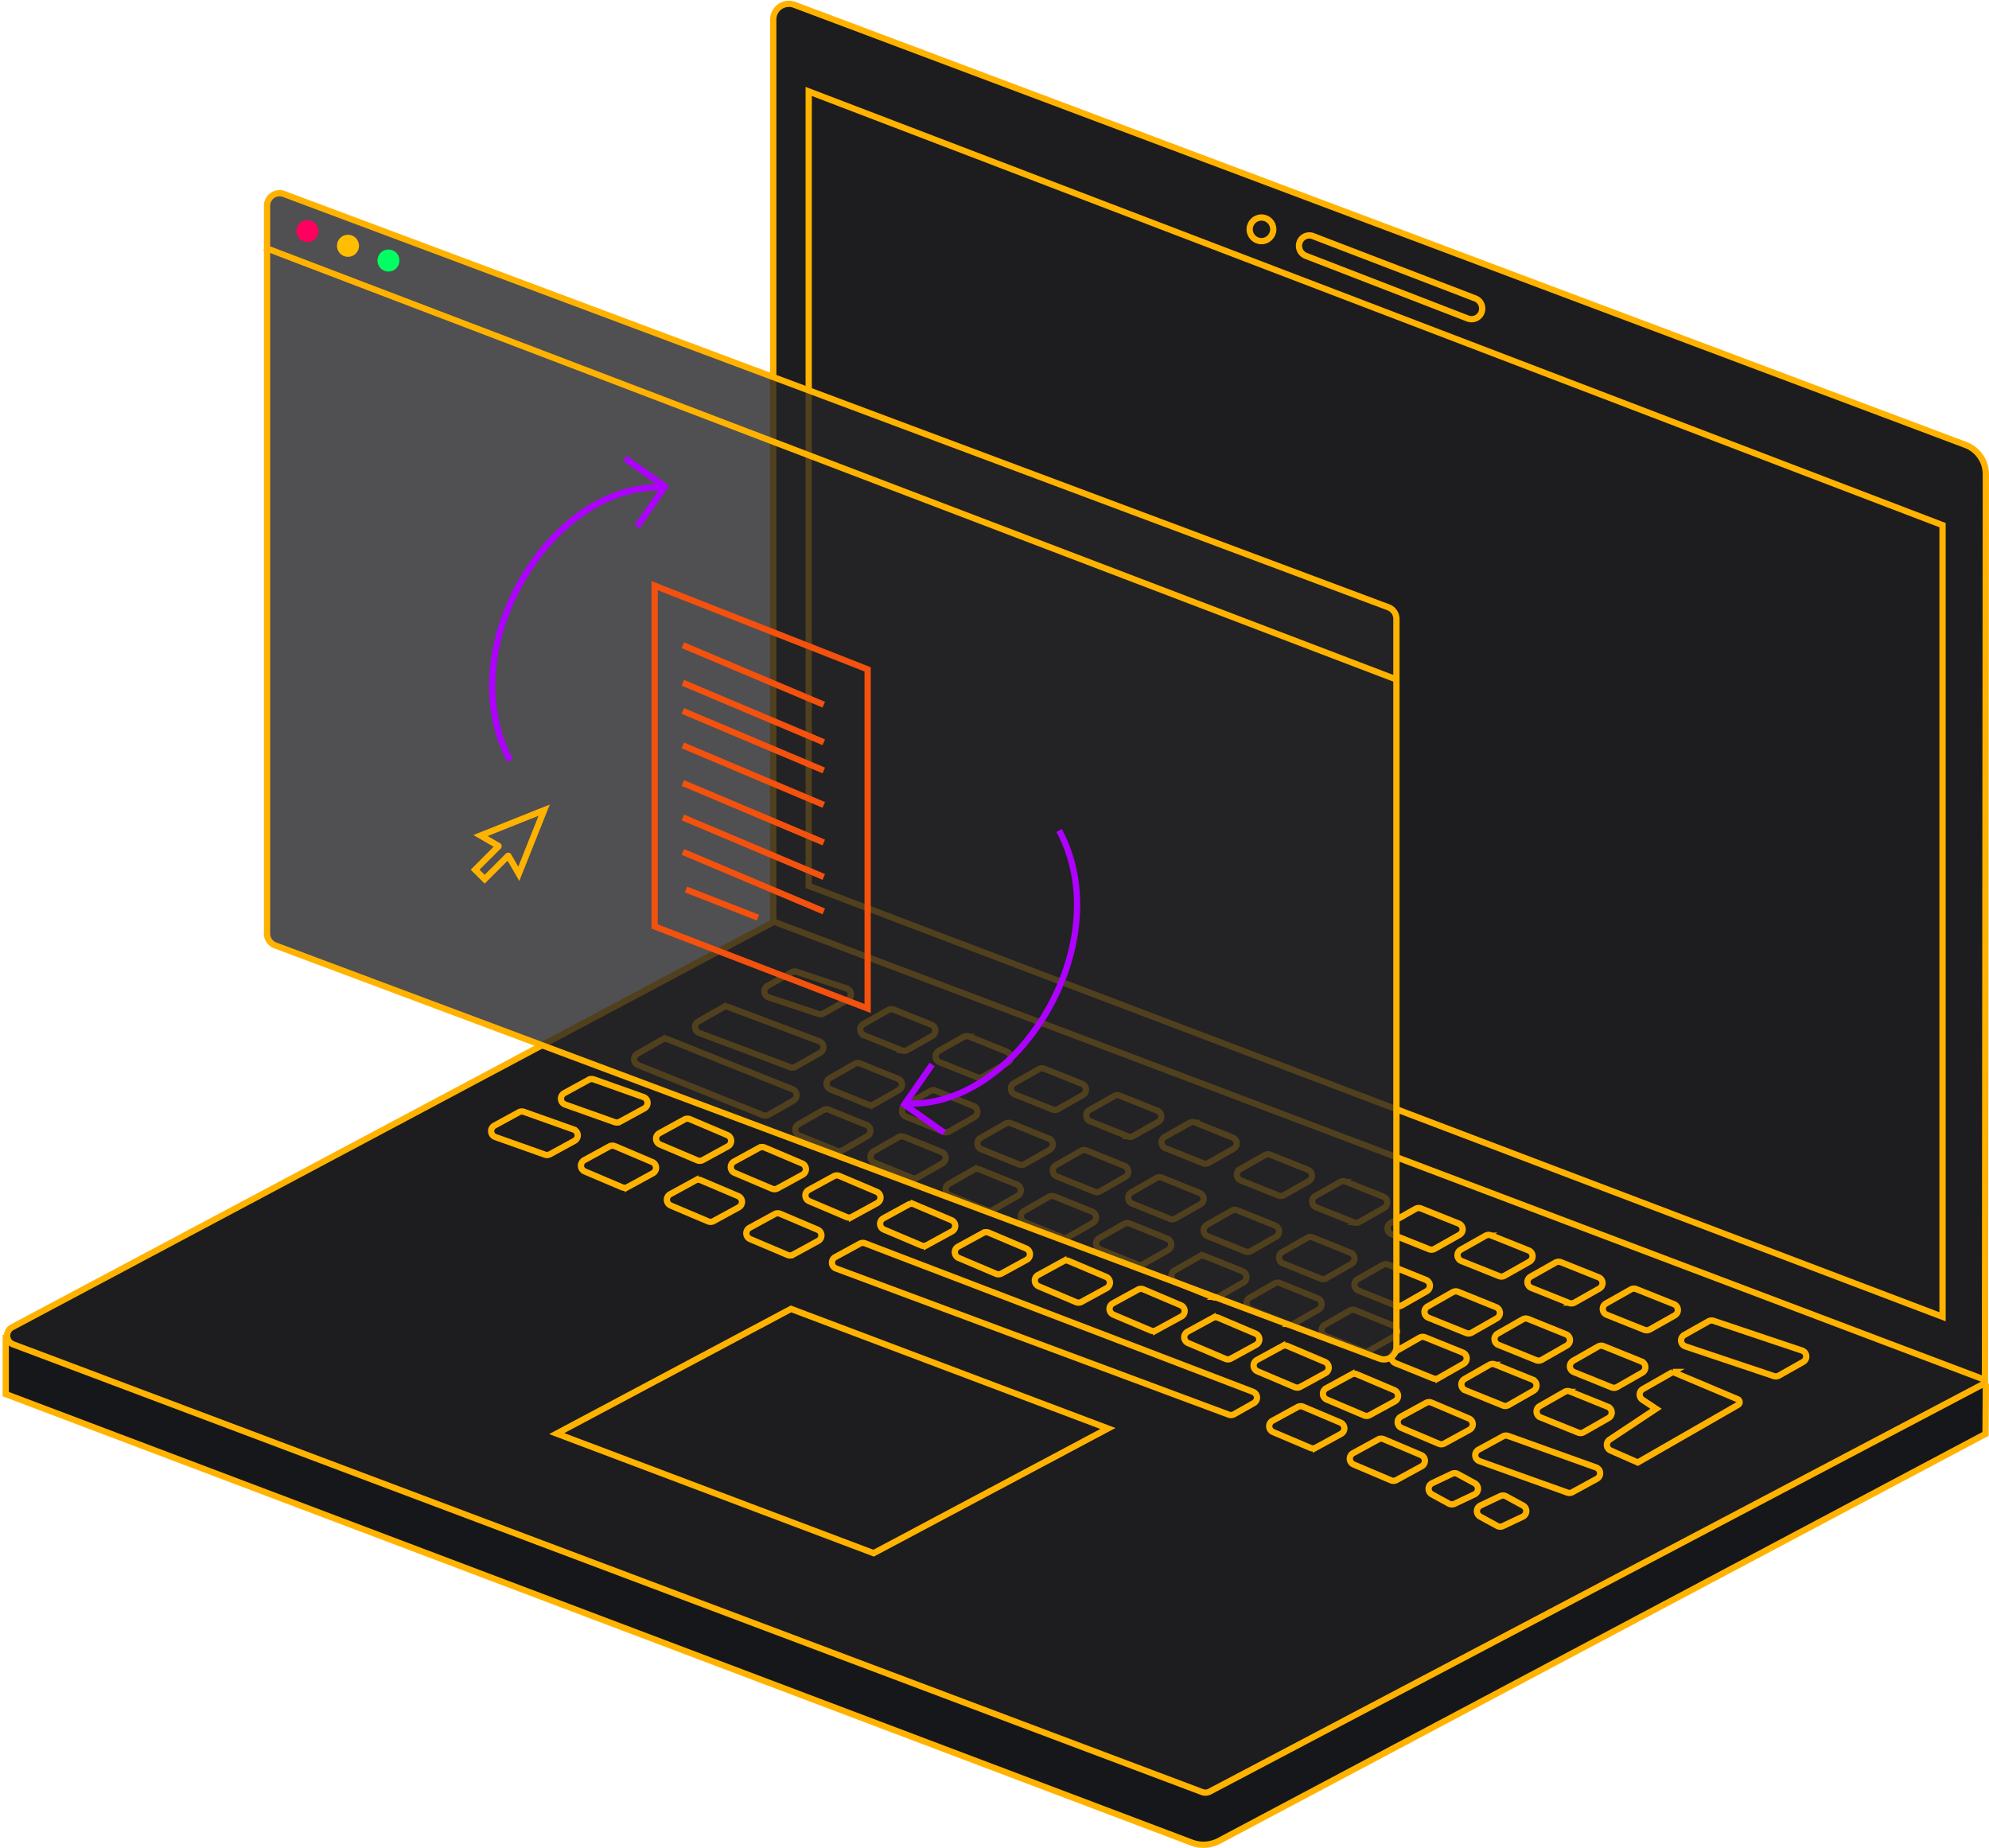 <svg width="635" height="590" xmlns="http://www.w3.org/2000/svg"><g fill="none" fill-rule="evenodd"><g stroke="#FFB300" stroke-width="2" transform="translate(-2 -1)"><path d="M636 442.804l-.111 16.025-244.713 129.935a10.59 10.59 0 0 1-8.708.553L3.83 446.116v-18.92" fill="#16171A"/><path d="M636 442.473L388.227 573.017a3 3 0 0 1-2.455.154L6.21 430.24a3 3 0 0 1-.353-5.455l242.664-129.157M248.87 295.206l386.837 146.35.286-289.136a10 10 0 0 0-6.482-9.37L255.629 2.54a5 5 0 0 0-6.76 4.68v287.986z" fill="#1D1C1E"/><ellipse cx="404.727" cy="74.222" rx="3.771" ry="3.774"/><path d="M421.181 76.384l51.802 19.894a3.457 3.457 0 0 1 1.998 4.44 3.391 3.391 0 0 1-4.4 1.973l-51.687-20.013a3.415 3.415 0 0 1-1.977-4.35 3.284 3.284 0 0 1 4.264-1.944z"/><path fill="#1D1C1E" d="M260.182 283.851V30.191l361.992 138.482v252.756z"/><path d="M254.531 418.913l101.177 38.183-74.793 39.812-101.176-38.183z"/></g><g stroke="#FFB300" stroke-width="2"><path d="M254.35 310.28l15.936 5.303a2 2 0 0 1 .352 3.64l-7.714 4.354a2 2 0 0 1-1.615.156l-15.935-5.303a2 2 0 0 1-.352-3.64l7.714-4.354a2 2 0 0 1 1.615-.156zM405.57 368.693l12.029 4.814a2 2 0 0 1 .24 3.598l-7.946 4.486a2 2 0 0 1-1.726.115l-12.03-4.814a2 2 0 0 1-.24-3.599l7.946-4.485a2 2 0 0 1 1.726-.115zM547.057 421.726l28.248 9.48a2 2 0 0 1 .347 3.638l-7.725 4.36a2 2 0 0 1-1.62.155l-28.248-9.48a2 2 0 0 1-.346-3.638l7.724-4.36a2 2 0 0 1 1.62-.155zM333.42 341.24l12.03 4.814a2 2 0 0 1 .24 3.599l-7.947 4.485a2 2 0 0 1-1.726.115l-12.03-4.814a2 2 0 0 1-.24-3.598l7.947-4.486a2 2 0 0 1 1.726-.115zM498.333 403.008l12.03 4.814a2 2 0 0 1 .24 3.599l-7.947 4.485a2 2 0 0 1-1.726.115l-12.03-4.814a2 2 0 0 1-.24-3.599l7.947-4.485a2 2 0 0 1 1.726-.115zM285.32 322.367l12.03 4.814a2 2 0 0 1 .24 3.599l-7.946 4.485a2 2 0 0 1-1.726.115l-12.03-4.814a2 2 0 0 1-.24-3.599l7.946-4.485a2 2 0 0 1 1.727-.115zM453.669 385.85l12.03 4.814a2 2 0 0 1 .24 3.599l-7.947 4.485a2 2 0 0 1-1.726.115l-12.03-4.814a2 2 0 0 1-.24-3.598l7.947-4.486a2 2 0 0 1 1.726-.115zM429.62 377.271l12.029 4.815a2 2 0 0 1 .24 3.598l-7.946 4.485a2 2 0 0 1-1.727.116l-12.03-4.815a2 2 0 0 1-.24-3.598l7.947-4.486a2 2 0 0 1 1.726-.115zM357.47 349.82l12.03 4.813a2 2 0 0 1 .24 3.599l-7.947 4.485a2 2 0 0 1-1.726.115l-12.03-4.814a2 2 0 0 1-.24-3.598l7.947-4.486a2 2 0 0 1 1.726-.115zM522.383 411.587l12.03 4.814a2 2 0 0 1 .24 3.598l-7.947 4.486a2 2 0 0 1-1.726.115l-12.03-4.814a2 2 0 0 1-.24-3.599l7.946-4.485a2 2 0 0 1 1.727-.115zM309.37 330.946l12.03 4.814a2 2 0 0 1 .24 3.598l-7.946 4.486a2 2 0 0 1-1.727.115l-12.029-4.814a2 2 0 0 1-.24-3.599l7.946-4.485a2 2 0 0 1 1.726-.115zM476 394.429l12.03 4.814a2 2 0 0 1 .24 3.599l-7.946 4.485a2 2 0 0 1-1.726.115l-12.03-4.814a2 2 0 0 1-.24-3.598l7.947-4.486a2 2 0 0 1 1.726-.115zM381.52 358.398l12.03 4.814a2 2 0 0 1 .24 3.599l-7.947 4.485a2 2 0 0 1-1.726.115l-12.03-4.814a2 2 0 0 1-.24-3.599l7.946-4.485a2 2 0 0 1 1.727-.115z"/><g><path d="M232.516 321.52l29.086 10.963a2 2 0 0 1 .286 3.609l-7.914 4.513a2 2 0 0 1-1.696.134l-29.087-10.963a2 2 0 0 1-.285-3.609l7.913-4.513a2 2 0 0 1 1.697-.134zM395.01 386.424l12.086 4.887a2 2 0 0 1 .241 3.592l-8 4.562a2 2 0 0 1-1.74.117l-12.085-4.887a2 2 0 0 1-.241-3.591l8-4.563a2 2 0 0 1 1.74-.117zM534.085 438.043l20.69 8.716a1 1 0 0 1 .11 1.788l-32.022 18.4-8.664-3.816a2 2 0 0 1-.3-3.496l14.808-9.832-4.34-2.878a2 2 0 0 1 .113-3.404l9.605-5.478zM322.78 358.656l12.086 4.887a2 2 0 0 1 .24 3.591l-7.999 4.563a2 2 0 0 1-1.74.117l-12.085-4.887a2 2 0 0 1-.242-3.591l8-4.563a2 2 0 0 1 1.74-.117zM487.878 421.135l12.085 4.886a2 2 0 0 1 .241 3.592l-8 4.562a2 2 0 0 1-1.74.117l-12.085-4.887a2 2 0 0 1-.241-3.591l8-4.563a2 2 0 0 1 1.74-.116zM274.627 339.566l12.085 4.886a2 2 0 0 1 .242 3.592l-8 4.562a2 2 0 0 1-1.74.117l-12.086-4.887a2 2 0 0 1-.241-3.591l8-4.562a2 2 0 0 1 1.74-.117zM443.164 403.78l12.085 4.886a2 2 0 0 1 .241 3.592l-7.999 4.562a2 2 0 0 1-1.74.117l-12.086-4.887a2 2 0 0 1-.241-3.591l8-4.563a2 2 0 0 1 1.74-.117zM419.087 395.102l12.086 4.887a2 2 0 0 1 .24 3.591l-7.999 4.562a2 2 0 0 1-1.74.117l-12.086-4.886a2 2 0 0 1-.24-3.592l7.999-4.562a2 2 0 0 1 1.74-.117zM346.857 367.334l12.086 4.887a2 2 0 0 1 .24 3.591l-7.999 4.562a2 2 0 0 1-1.74.117l-12.086-4.886a2 2 0 0 1-.24-3.592l7.999-4.562a2 2 0 0 1 1.74-.117zM511.955 429.812l12.085 4.887a2 2 0 0 1 .241 3.591l-8 4.563a2 2 0 0 1-1.74.116l-12.085-4.886a2 2 0 0 1-.241-3.592l8-4.562a2 2 0 0 1 1.74-.117zM298.704 348.243l12.085 4.887a2 2 0 0 1 .241 3.591l-8 4.563a2 2 0 0 1-1.74.117l-12.085-4.887a2 2 0 0 1-.241-3.592l8-4.562a2 2 0 0 1 1.74-.117zM465.521 412.457l12.085 4.887a2 2 0 0 1 .241 3.591l-8 4.563a2 2 0 0 1-1.74.116l-12.085-4.886a2 2 0 0 1-.241-3.592l8-4.562a2 2 0 0 1 1.74-.117zM370.934 376.011l12.085 4.887a2 2 0 0 1 .241 3.592l-8 4.562a2 2 0 0 1-1.74.117l-12.085-4.887a2 2 0 0 1-.241-3.591l8-4.563a2 2 0 0 1 1.74-.117z"/></g><g><path d="M213.15 331.81l39.912 16.002a2 2 0 0 1 .247 3.593l-7.954 4.536a2 2 0 0 1-1.735.12l-39.913-16.002a2 2 0 0 1-.247-3.593l7.954-4.536a2 2 0 0 1 1.735-.12zM384.648 401.032l12.038 4.867a2 2 0 0 1 .24 3.592l-7.963 4.541a2 2 0 0 1-1.74.117l-12.039-4.867a2 2 0 0 1-.24-3.591l7.964-4.542a2 2 0 0 1 1.74-.117zM312.62 373.345l12.037 4.867a2 2 0 0 1 .242 3.592l-7.965 4.541a2 2 0 0 1-1.74.117l-12.038-4.867a2 2 0 0 1-.241-3.591l7.964-4.542a2 2 0 0 1 1.74-.117zM477.256 435.641l12.038 4.867a2 2 0 0 1 .24 3.591l-7.963 4.542a2 2 0 0 1-1.74.117l-12.039-4.867a2 2 0 0 1-.24-3.592l7.963-4.541a2 2 0 0 1 1.74-.117zM264.6 354.31l12.038 4.867a2 2 0 0 1 .242 3.592l-7.965 4.542a2 2 0 0 1-1.74.116l-12.038-4.866a2 2 0 0 1-.241-3.592l7.964-4.542a2 2 0 0 1 1.74-.117zM432.667 418.337l12.038 4.866a2 2 0 0 1 .24 3.592l-7.963 4.542a2 2 0 0 1-1.74.117l-12.039-4.867a2 2 0 0 1-.24-3.592l7.963-4.542a2 2 0 0 1 1.74-.116zM408.657 409.684l12.038 4.867a2 2 0 0 1 .241 3.592l-7.964 4.542a2 2 0 0 1-1.74.116l-12.038-4.866a2 2 0 0 1-.241-3.592l7.964-4.542a2 2 0 0 1 1.74-.117zM336.629 381.997l12.038 4.867a2 2 0 0 1 .241 3.592l-7.964 4.542a2 2 0 0 1-1.74.116l-12.039-4.866a2 2 0 0 1-.24-3.592l7.964-4.542a2 2 0 0 1 1.74-.117zM501.265 444.293l12.038 4.867a2 2 0 0 1 .241 3.592l-7.964 4.541a2 2 0 0 1-1.74.117l-12.038-4.867a2 2 0 0 1-.241-3.591l7.964-4.542a2 2 0 0 1 1.74-.117zM288.61 362.963l12.038 4.867a2 2 0 0 1 .241 3.591l-7.964 4.542a2 2 0 0 1-1.74.117l-12.039-4.867a2 2 0 0 1-.24-3.592l7.964-4.542a2 2 0 0 1 1.74-.116zM454.961 426.989L467 431.856a2 2 0 0 1 .241 3.591l-7.964 4.542a2 2 0 0 1-1.74.117l-12.038-4.867a2 2 0 0 1-.241-3.592l7.964-4.541a2 2 0 0 1 1.74-.117zM360.638 390.65l12.038 4.867a2 2 0 0 1 .241 3.591l-7.964 4.542a2 2 0 0 1-1.74.117l-12.038-4.867a2 2 0 0 1-.241-3.592l7.964-4.542a2 2 0 0 1 1.74-.116z"/></g><g><path d="M189.568 344.636l15.836 5.625a2 2 0 0 1 .29 3.64l-7.804 4.264a2 2 0 0 1-1.629.13l-15.836-5.625a2 2 0 0 1-.29-3.64l7.805-4.264a2 2 0 0 1 1.628-.13zM341.188 402.621l11.944 5.066a2 2 0 0 1 .178 3.596l-8.035 4.391a2 2 0 0 1-1.74.086l-11.944-5.065a2 2 0 0 1-.179-3.597l8.036-4.39a2 2 0 0 1 1.74-.087zM481.473 458.476l28.051 10.045a2 2 0 0 1 .285 3.638l-7.815 4.27a2 2 0 0 1-1.633.129l-28.051-10.046a2 2 0 0 1-.285-3.638l7.815-4.27a2 2 0 0 1 1.633-.128zM267.943 375.455l11.945 5.066a2 2 0 0 1 .178 3.596l-8.035 4.391a2 2 0 0 1-1.74.086l-11.945-5.065a2 2 0 0 1-.178-3.597l8.035-4.39a2 2 0 0 1 1.74-.087zM433.171 438.784l11.944 5.065a2 2 0 0 1 .179 3.596l-8.036 4.391a2 2 0 0 1-1.74.087l-11.944-5.066a2 2 0 0 1-.178-3.596l8.035-4.391a2 2 0 0 1 1.74-.086zM220.267 357.344l11.944 5.066a2 2 0 0 1 .178 3.596l-8.035 4.391a2 2 0 0 1-1.74.086l-11.944-5.065a2 2 0 0 1-.178-3.597l8.035-4.39a2 2 0 0 1 1.74-.087zM388.894 420.732l11.944 5.066a2 2 0 0 1 .178 3.596l-8.035 4.391a2 2 0 0 1-1.74.086l-11.944-5.065a2 2 0 0 1-.178-3.596l8.035-4.391a2 2 0 0 1 1.74-.087zM365.04 411.677l11.945 5.065a2 2 0 0 1 .178 3.597l-8.035 4.39a2 2 0 0 1-1.74.087l-11.944-5.066a2 2 0 0 1-.178-3.596l8.035-4.391a2 2 0 0 1 1.74-.086zM291.796 384.51l11.945 5.066a2 2 0 0 1 .178 3.597l-8.035 4.39a2 2 0 0 1-1.74.087l-11.945-5.066a2 2 0 0 1-.178-3.596l8.035-4.391a2 2 0 0 1 1.74-.086zM457.024 447.84l11.945 5.065a2 2 0 0 1 .178 3.596l-8.035 4.391a2 2 0 0 1-1.74.086l-11.945-5.065a2 2 0 0 1-.178-3.597l8.035-4.39a2 2 0 0 1 1.74-.087zM244.12 366.4l11.944 5.065a2 2 0 0 1 .179 3.597l-8.036 4.39a2 2 0 0 1-1.74.087l-11.944-5.066a2 2 0 0 1-.178-3.596l8.035-4.391a2 2 0 0 1 1.74-.086zM411.032 429.758l11.945 5.066a2 2 0 0 1 .178 3.596l-8.035 4.39a2 2 0 0 1-1.74.087l-11.944-5.066a2 2 0 0 1-.179-3.596l8.035-4.39a2 2 0 0 1 1.74-.087zM315.65 393.566l11.944 5.066a2 2 0 0 1 .178 3.596l-8.035 4.391a2 2 0 0 1-1.74.086l-11.944-5.065a2 2 0 0 1-.179-3.597l8.036-4.39a2 2 0 0 1 1.74-.087z"/></g><g><path d="M167.276 355.001l15.836 5.625a2 2 0 0 1 .29 3.64l-7.805 4.265a2 2 0 0 1-1.628.13l-15.836-5.626a2 2 0 0 1-.29-3.64l7.804-4.264a2 2 0 0 1 1.629-.13zM249.08 387.548l11.944 5.065a2 2 0 0 1 .179 3.597l-8.036 4.39a2 2 0 0 1-1.74.087l-11.944-5.066a2 2 0 0 1-.178-3.596l8.035-4.391a2 2 0 0 1 1.74-.086zM416.023 449.148l11.944 5.066a2 2 0 0 1 .178 3.596l-8.035 4.391a2 2 0 0 1-1.74.086l-11.944-5.065a2 2 0 0 1-.178-3.597l8.035-4.39a2 2 0 0 1 1.74-.087zM441.744 459.51l11.944 5.066a2 2 0 0 1 .178 3.596l-8.035 4.391a2 2 0 0 1-1.74.086l-11.944-5.065a2 2 0 0 1-.178-3.596l8.035-4.391a2 2 0 0 1 1.74-.087zM480.8 477.738l5.436 2.962a2 2 0 0 1-.101 3.564l-6.323 2.993a2 2 0 0 1-1.812-.052l-5.436-2.962a2 2 0 0 1 .101-3.564l6.323-2.992a2 2 0 0 1 1.813.051zM465.37 470.619l5.436 2.962a2 2 0 0 1-.102 3.564l-6.323 2.992a2 2 0 0 1-1.812-.051l-5.436-2.963a2 2 0 0 1 .102-3.564l6.323-2.992a2 2 0 0 1 1.812.052zM196.29 365.952l11.944 5.066a2 2 0 0 1 .178 3.596l-8.035 4.391a2 2 0 0 1-1.74.087l-11.944-5.066a2 2 0 0 1-.178-3.596l8.035-4.391a2 2 0 0 1 1.74-.087zM223.721 376.827l11.945 5.065a2 2 0 0 1 .178 3.597l-8.035 4.39a2 2 0 0 1-1.74.087l-11.945-5.066a2 2 0 0 1-.178-3.596l8.035-4.391a2 2 0 0 1 1.74-.086zM276.182 396.976l123.834 47.405a2 2 0 0 1 .268 3.61l-6.302 3.556a2 2 0 0 1-1.68.133L266.912 405.01a2 2 0 0 1-.261-3.63l7.856-4.292a2 2 0 0 1 1.674-.113z"/></g></g><path d="M90.658 61.946L443.22 193.885a4 4 0 0 1 2.598 3.746v232.412a4 4 0 0 1-5.402 3.746L87.854 301.85a4 4 0 0 1-2.598-3.746V65.692a4 4 0 0 1 5.402-3.746z" stroke="#FFB300" stroke-width="2" fill-opacity=".8" fill="#252326"/><g transform="translate(94.652 70.24)" fill-rule="nonzero"><ellipse fill="#FF005F" cx="3.523" cy="3.532" rx="3.523" ry="3.532"/><ellipse fill="#FFBF00" cx="16.443" cy="8.241" rx="3.523" ry="3.532"/><ellipse fill="#00FF63" cx="29.362" cy="12.949" rx="3.523" ry="3.532"/></g><path d="M84.455 79.038L445.818 216.95" stroke="#FFB300" stroke-width="2"/><g stroke="#F3510E" stroke-width="2"><path d="M209 187l68 26.724V322l-68-26.192zM218 206l45 19M218 218l45 19M218 227l45 19M218 238l45 19M218 250l45 19M218 261l45 19M218 272l45 19M219 284l23 9"/></g><g stroke="#AE00FF" stroke-width="2"><path d="M162.875 242.834c-19.43-36.202 13.794-89.915 49.836-87.108M199.55 146.345l12.74 8.994-8.878 12.784"/></g><path d="M155.434 280.018l6.744-6.747a.094.094 0 0 1 .148.02l3.299 5.712 8.108-20.335-20.329 8.111 1.785 1.031 3.927 2.269a.094.094 0 0 1 .02.148l-7.453 7.453 3.044 3.045.707-.707z" stroke="#FFB300" stroke-width="2"/><g stroke="#AE00FF" stroke-width="2"><path d="M338.125 265.166c19.43 36.202-13.794 89.915-49.836 87.108M301.45 361.655l-12.74-8.994 8.878-12.784"/></g></g></svg>